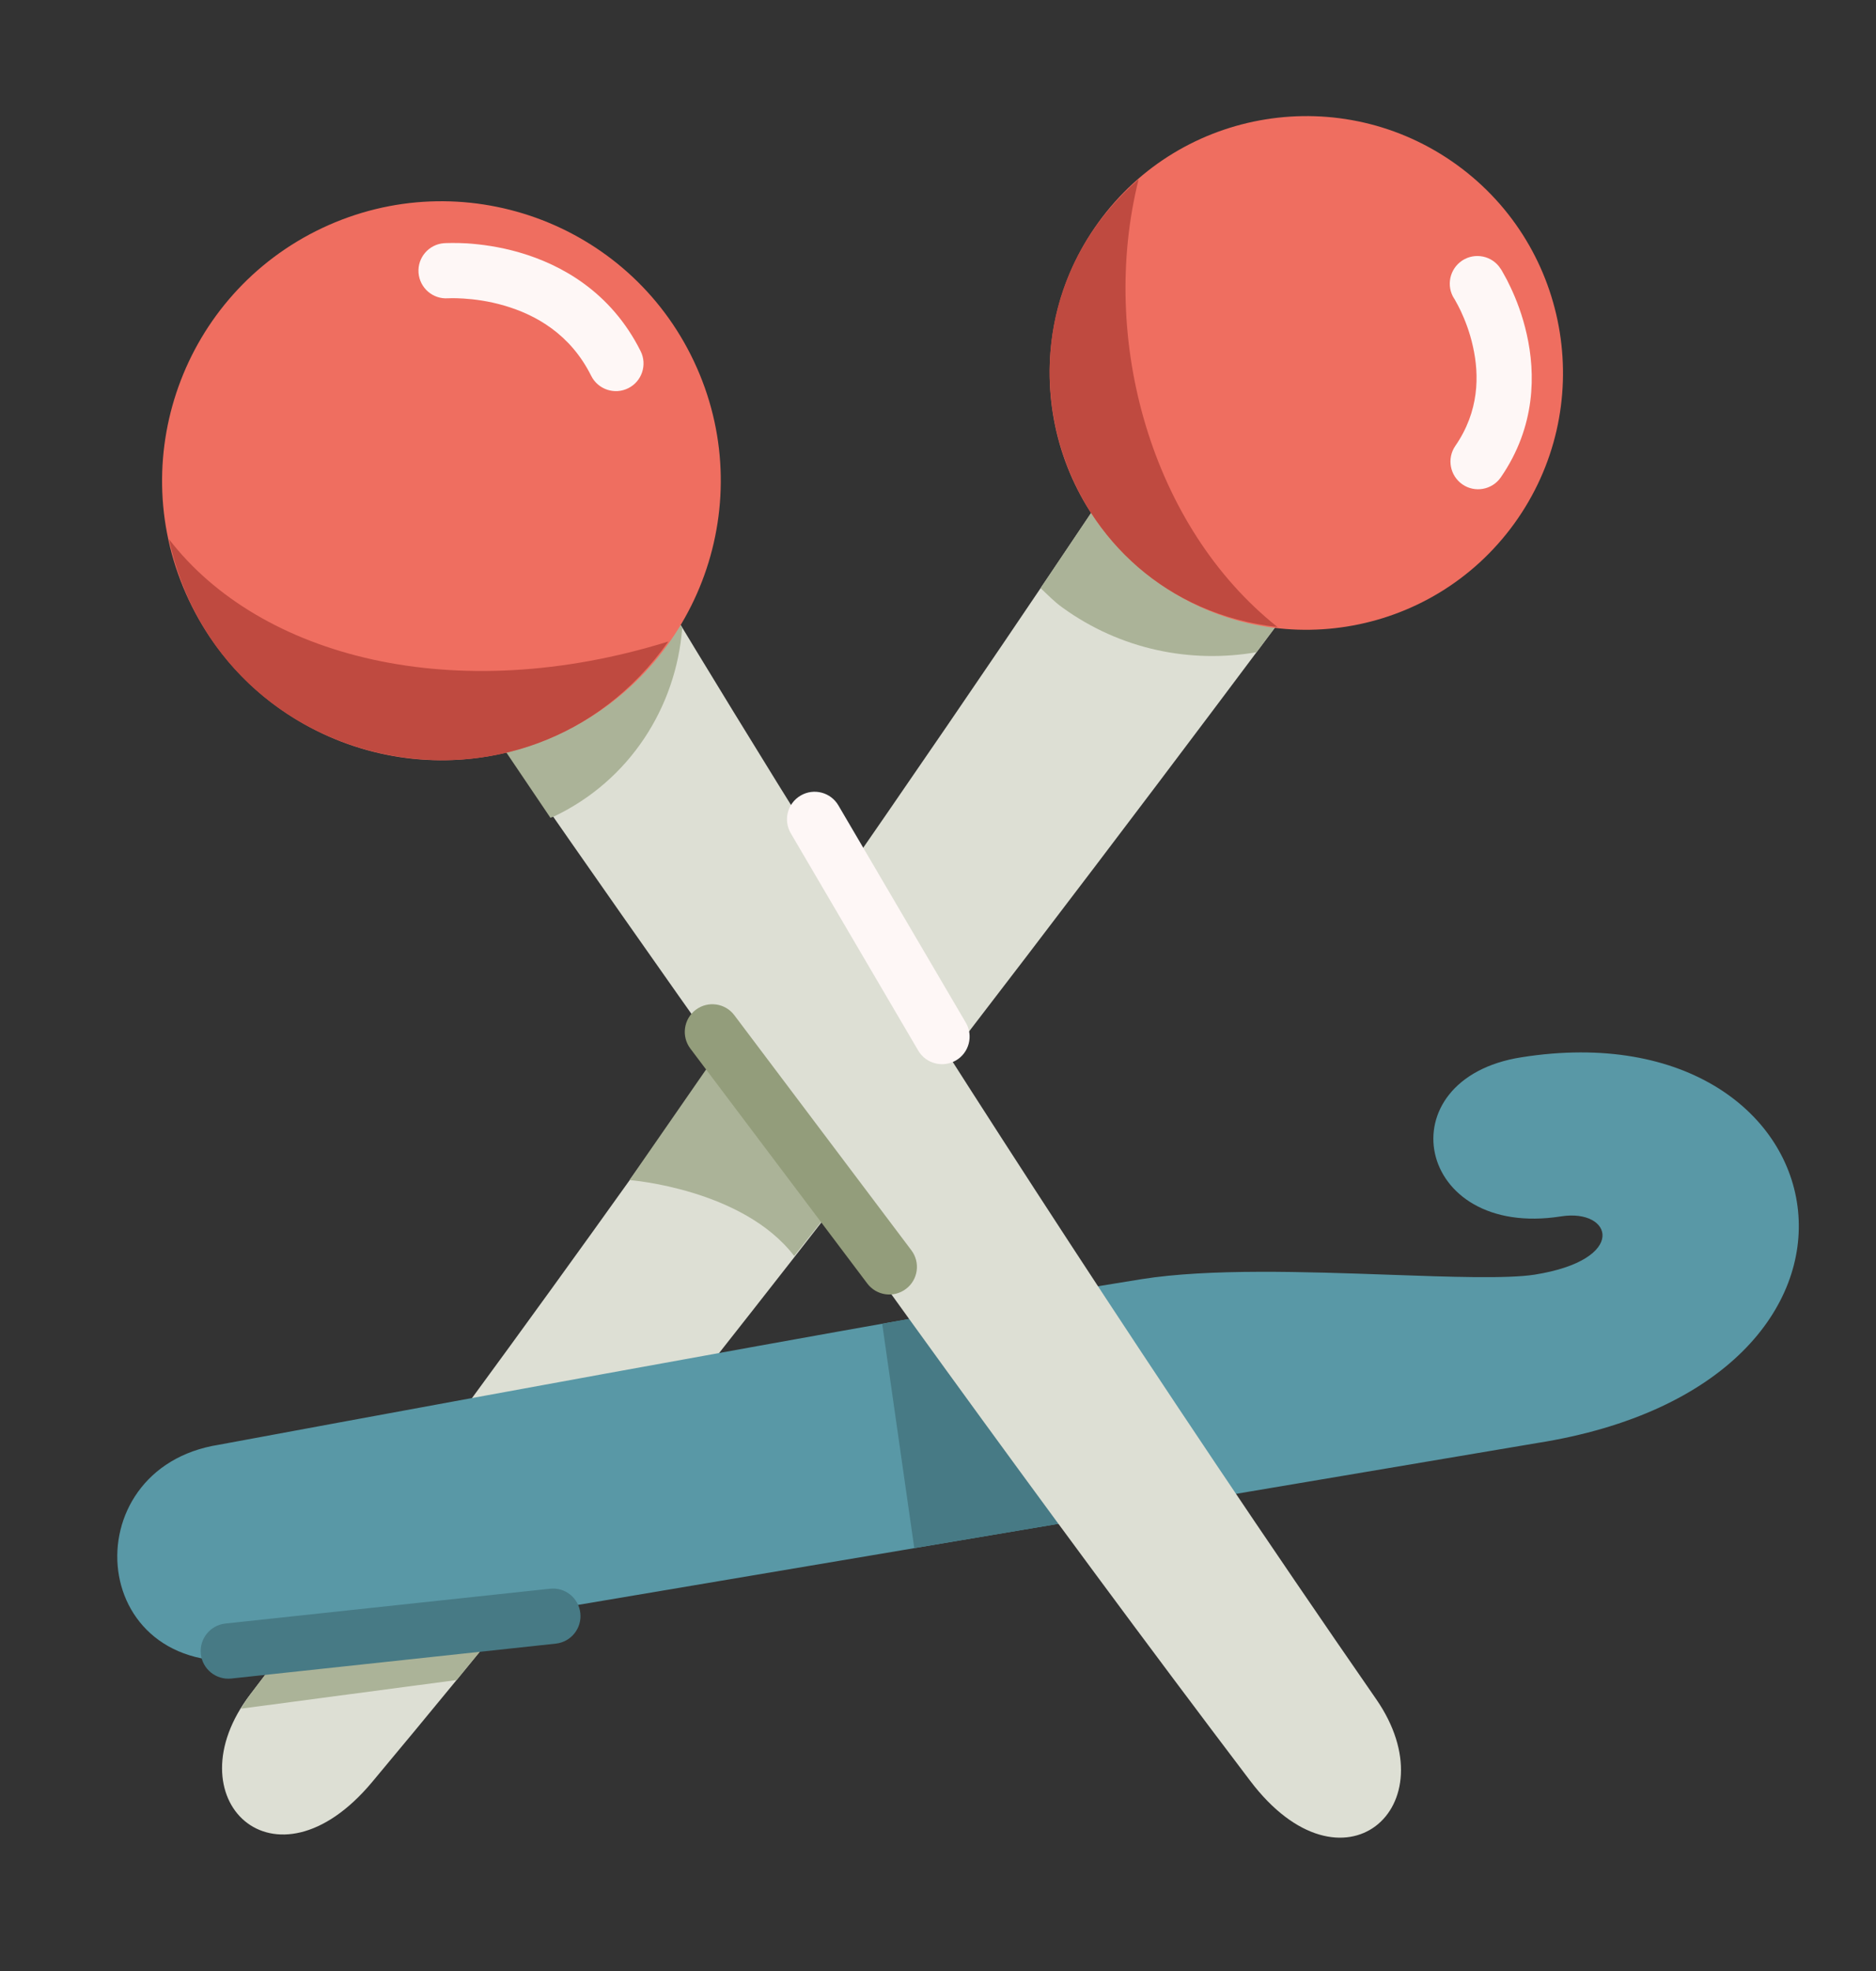 <svg width="20" height="21" viewBox="0 0 20 21" fill="none" xmlns="http://www.w3.org/2000/svg">
<rect x="0" y="0" width="20" height="21" fill="#333333" stroke="none"/>
<path fill-rule="evenodd" clip-rule="evenodd" d="M2.669 18.052C7.682 11.509 12.463 4.217 12.463 4.217L14.412 5.585C14.412 5.585 8.668 13.369 3.967 18.987C2.926 20.233 1.82 19.16 2.669 18.052Z" fill="#DDDFD4"/>
<path fill-rule="evenodd" clip-rule="evenodd" d="M4.868 17.9C5.325 17.345 5.786 16.775 6.248 16.2L6.239 16.073L4.039 16.24C3.586 16.846 3.128 17.452 2.669 18.052C2.629 18.103 2.599 18.154 2.569 18.205L4.868 17.9Z" fill="#ABB398"/>
<path fill-rule="evenodd" clip-rule="evenodd" d="M2.334 15.393C2.426 15.376 9.935 13.981 12.169 13.629C12.893 13.514 13.915 13.55 14.818 13.582C15.46 13.605 16.067 13.626 16.359 13.581C17.363 13.422 17.193 12.873 16.642 12.96C15.081 13.205 14.76 11.494 16.219 11.265C17.98 10.986 19.066 11.871 19.169 12.902C19.271 13.92 18.412 15.055 16.386 15.375L2.761 17.673C0.918 17.965 0.744 15.642 2.334 15.393Z" fill="#5998A6"/>
<path fill-rule="evenodd" clip-rule="evenodd" d="M6.187 17.188C6.204 17.349 6.088 17.494 5.926 17.512L2.465 17.884C2.304 17.901 2.158 17.784 2.141 17.622C2.124 17.461 2.241 17.316 2.402 17.298L5.863 16.927C6.025 16.909 6.17 17.026 6.187 17.188Z" fill="#477A85"/>
<path fill-rule="evenodd" clip-rule="evenodd" d="M9.747 16.494L11.679 16.169L10.614 13.891C10.239 13.956 9.832 14.028 9.405 14.104L9.747 16.494Z" fill="#477A85"/>
<path fill-rule="evenodd" clip-rule="evenodd" d="M12.463 4.216C12.463 4.216 11.949 4.998 11.093 6.266C11.169 6.336 11.239 6.411 11.325 6.472C11.947 6.923 12.695 7.07 13.396 6.949C14.034 6.098 14.411 5.585 14.411 5.585L12.463 4.216Z" fill="#ABB398"/>
<path fill-rule="evenodd" clip-rule="evenodd" d="M8.131 10.524L6.711 12.573C6.711 12.573 7.918 12.665 8.467 13.382L9.372 12.235L8.131 10.524Z" fill="#ABB398"/>
<path fill-rule="evenodd" clip-rule="evenodd" d="M16.144 5.578C15.258 6.802 13.547 7.076 12.323 6.191C11.098 5.305 10.824 3.594 11.71 2.37C12.596 1.145 14.306 0.871 15.531 1.756C16.755 2.642 17.029 4.353 16.144 5.578Z" fill="#EF6E60"/>
<path fill-rule="evenodd" clip-rule="evenodd" d="M12.139 1.91C10.344 3.467 11.239 6.414 13.62 6.681C12.276 5.614 11.712 3.617 12.139 1.91Z" fill="#BF4A40"/>
<path fill-rule="evenodd" clip-rule="evenodd" d="M15.59 2.775C15.726 2.687 15.909 2.725 15.997 2.862L15.75 3.022C15.997 2.862 15.997 2.862 15.997 2.862L15.997 2.862L15.998 2.863L15.999 2.864L16.001 2.868L16.009 2.88C16.015 2.89 16.023 2.904 16.032 2.921C16.052 2.955 16.078 3.004 16.106 3.065C16.163 3.185 16.231 3.357 16.277 3.563C16.37 3.975 16.376 4.541 16 5.086C15.908 5.219 15.724 5.253 15.591 5.161C15.457 5.068 15.423 4.885 15.515 4.751C15.77 4.382 15.772 3.999 15.703 3.692C15.669 3.537 15.617 3.407 15.574 3.315C15.552 3.269 15.533 3.234 15.52 3.211C15.514 3.199 15.509 3.191 15.506 3.186L15.503 3.181L15.503 3.182L15.503 3.182C15.415 3.046 15.454 2.864 15.59 2.775ZM15.503 3.181L15.503 3.181L15.503 3.181C15.503 3.181 15.503 3.181 15.503 3.181Z" fill="#FEF7F6"/>
<path fill-rule="evenodd" clip-rule="evenodd" d="M14.671 18.103C9.976 11.329 6.46 5.328 6.46 5.328L4.448 6.603C4.448 6.603 8.903 13.14 13.33 18.976C14.311 20.269 15.466 19.251 14.671 18.103Z" fill="#DDDFD4"/>
<path fill-rule="evenodd" clip-rule="evenodd" d="M8.536 8.476C8.676 8.394 8.856 8.441 8.938 8.581L10.296 10.895C10.379 11.035 10.332 11.216 10.192 11.298C10.051 11.38 9.871 11.333 9.789 11.193L8.431 8.879C8.348 8.738 8.395 8.558 8.536 8.476Z" fill="#FEF7F6"/>
<path fill-rule="evenodd" clip-rule="evenodd" d="M7.417 10.759C7.547 10.661 7.732 10.687 7.829 10.817L9.716 13.321C9.814 13.451 9.788 13.636 9.658 13.733C9.528 13.831 9.344 13.805 9.246 13.675L7.359 11.171C7.262 11.041 7.288 10.857 7.417 10.759Z" fill="#939D7B"/>
<path fill-rule="evenodd" clip-rule="evenodd" d="M6.46 5.328L4.448 6.602C4.448 6.602 5.005 7.439 5.868 8.713C5.879 8.708 5.89 8.706 5.9 8.702C6.716 8.316 7.207 7.533 7.273 6.693C6.758 5.835 6.46 5.328 6.46 5.328Z" fill="#ABB398"/>
<path fill-rule="evenodd" clip-rule="evenodd" d="M7.398 3.85C8.101 5.337 7.465 7.112 5.978 7.814C4.491 8.517 2.716 7.88 2.014 6.394C1.311 4.907 1.948 3.133 3.434 2.43C4.921 1.728 6.696 2.363 7.398 3.85Z" fill="#EF6E60"/>
<path fill-rule="evenodd" clip-rule="evenodd" d="M1.801 5.744C2.343 8.272 5.622 8.964 7.125 6.835C4.851 7.541 2.771 7.005 1.801 5.744Z" fill="#BF4A40"/>
<path fill-rule="evenodd" clip-rule="evenodd" d="M4.756 2.885L4.734 2.591C4.572 2.603 4.45 2.744 4.462 2.906C4.474 3.068 4.615 3.19 4.777 3.178L4.777 3.178L4.777 3.178L4.776 3.178L4.776 3.178C4.776 3.178 4.776 3.178 4.777 3.178L4.783 3.178C4.789 3.178 4.8 3.177 4.815 3.177C4.844 3.177 4.888 3.177 4.944 3.181C5.055 3.188 5.209 3.207 5.376 3.256C5.71 3.353 6.081 3.559 6.303 4.005C6.376 4.15 6.553 4.209 6.698 4.136C6.843 4.064 6.902 3.887 6.83 3.742C6.512 3.106 5.978 2.818 5.541 2.691C5.323 2.627 5.125 2.603 4.981 2.593C4.909 2.589 4.85 2.588 4.808 2.589C4.786 2.589 4.769 2.589 4.757 2.59L4.742 2.591L4.737 2.591L4.735 2.591L4.735 2.591L4.734 2.591C4.734 2.591 4.734 2.591 4.756 2.885Z" fill="#FEF7F6"/>
</svg>

